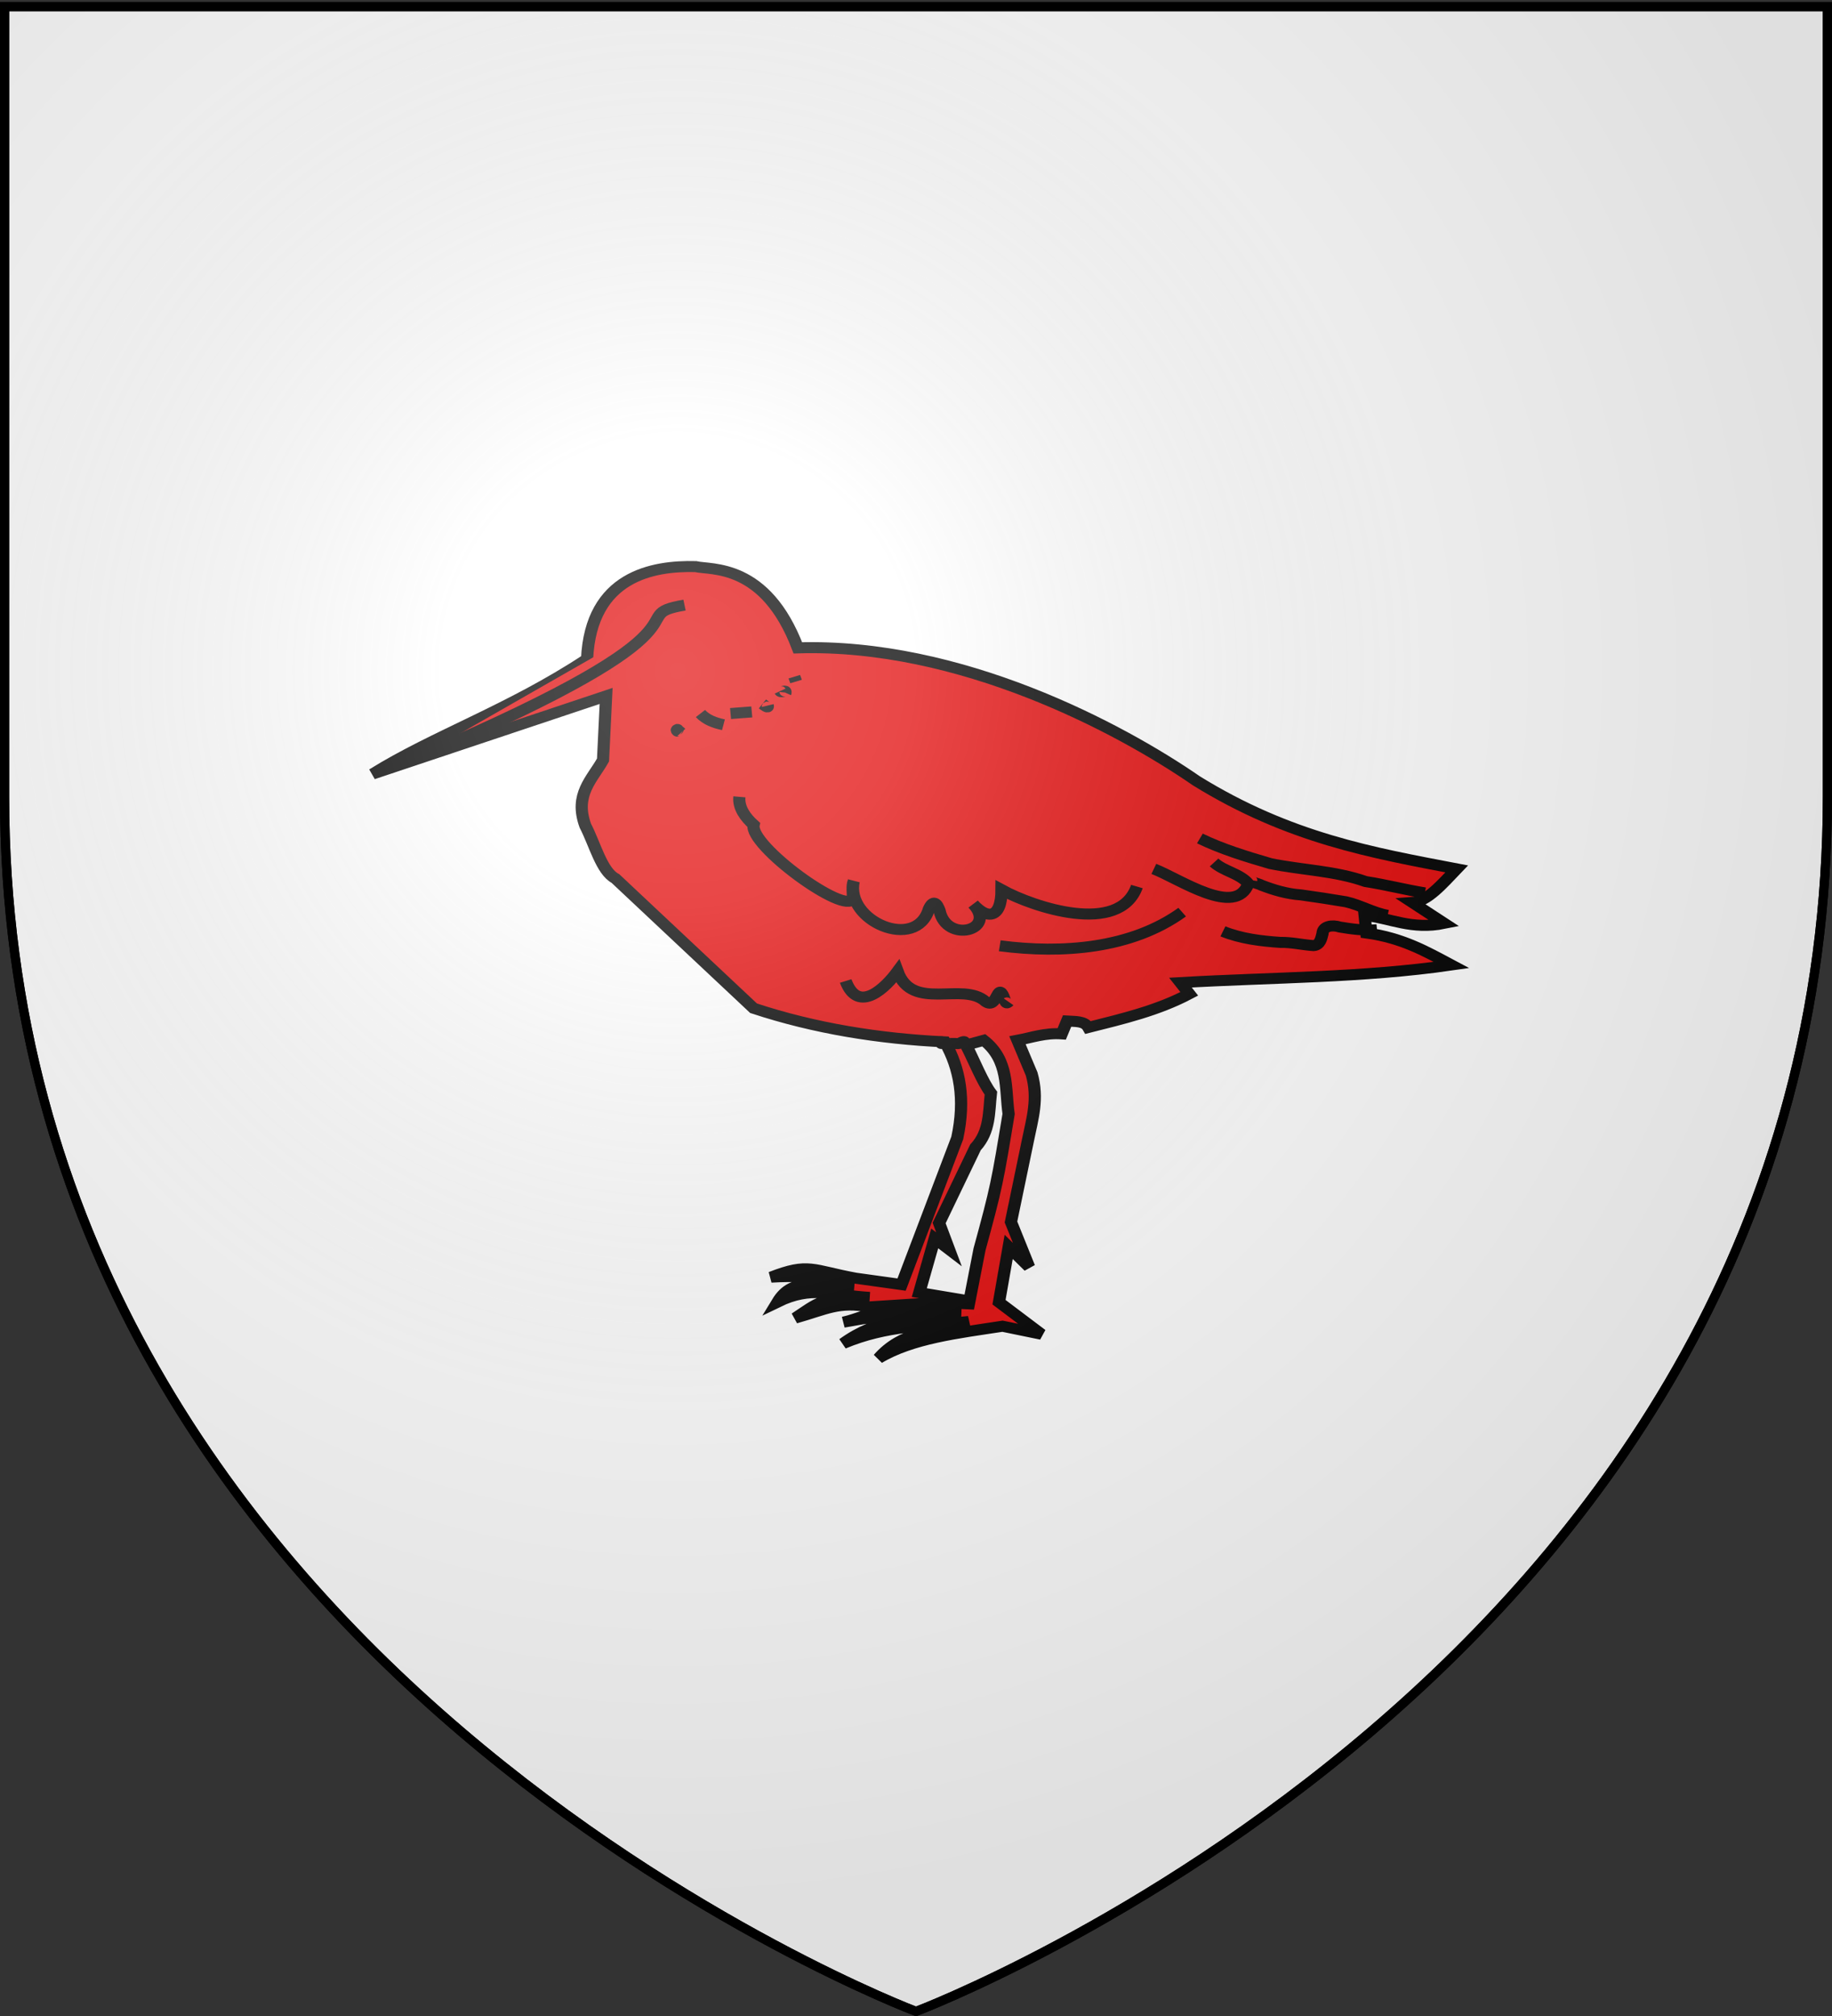 <svg xmlns="http://www.w3.org/2000/svg" xmlns:xlink="http://www.w3.org/1999/xlink" width="600" height="660" version="1.0"><rect width="100%" height="100%" fill="#333333" stroke="none"/><defs><linearGradient id="b"><stop offset="0" style="stop-color:white;stop-opacity:.314"/><stop offset=".19" style="stop-color:white;stop-opacity:.251"/><stop offset=".6" style="stop-color:#6b6b6b;stop-opacity:.125"/><stop offset="1" style="stop-color:black;stop-opacity:.125"/></linearGradient><linearGradient id="a"><stop offset="0" style="stop-color:#fd0000;stop-opacity:1"/><stop offset=".5" style="stop-color:#e77275;stop-opacity:.659"/><stop offset="1" style="stop-color:black;stop-opacity:.323"/></linearGradient><radialGradient xlink:href="#b" id="c" cx="221.445" cy="226.331" r="300" fx="221.445" fy="226.331" gradientTransform="matrix(1.353 0 0 1.349 -77.63 -85.747)" gradientUnits="userSpaceOnUse"/></defs><g style="display:inline"><path d="M300 658.5s298.5-112.32 298.5-397.772V2.176H1.5v258.552C1.5 546.18 300 658.5 300 658.5z" style="fill:#fff;fill-opacity:1;fill-rule:evenodd;stroke:#000;stroke-width:3;stroke-linecap:butt;stroke-linejoin:miter;stroke-miterlimit:4;stroke-opacity:1;stroke-dasharray:none"/><g style="fill:#e20909;fill-opacity:1"><path d="M94.543 740.99c.631-15.583 11.207-17.501 18.352-17.303 2.661.686 11.824-.711 17.303 15.205 27.398-.946 54.404 14.93 67.415 24.87 15.737 10.769 29.862 13.478 44.045 16.478-2.497 2.884-4.994 6.102-7.49 6.292l5.392 3.895c-5.543 1.25-9.017-.95-13.483-1.498l.3 3.296c6.134.926 10.182 3.52 14.382 5.993-14.956 2.397-30.531 2.317-45.842 3.295l1.498 2.098c-5.425 3.17-11.267 4.668-17.079 6.292-.637-1.24-2.196-1.1-3.595-1.199l-.899 2.397c-2.805-.216-5.048.69-7.49 1.199l2.396 6.292c1.198 4.653.11 8.393-.599 12.284l-2.897 15.421 3.069 8.411-3.456-3.756-1.638 10.348 7.191 5.992-6.591-1.498c-7.55 1.279-15.329 2.264-20.974 5.993 3.898-4.924 9.009-5.087 15.26-6.874-7.146.85-13.85.668-21.255 4.107 5.688-4.574 11.983-5.146 19.914-5.535-5.768-.69-11.064-.233-19.866 1.553 4.73-1.221 8.157-4.303 21.228-3.439l1.798-10.187c2.89-11.692 3.024-12.646 4.921-25.33-.614-4.818.109-10.018-4.194-13.782l-2.997.899c1.399 3.04 2.797 6.952 4.195 8.988-.355 3.512-.123 7.17-2.613 10.149l-6.148 14.149 1.67 4.92-2.412-2.036-2.61 10.133 8.09 1.498-16.532 1.181c-5.276-1.059-7.267.436-12.543 2.079 3.697-2.669 4.713-4.26 12.596-3.859-6.508-.436-9.893-2.205-15.592.862 2.73-4.99 6.718-2.708 12.895-2.66-6.856-1.047-5.617-2.514-13.981-1.991 6.397-2.753 6.873-1.314 14.281.194l7.79 1.198 9.416-27.427c1.407-7.196.448-13.04-2.097-17.978-11.164-.587-21.994-2.51-32.36-6.292l-23.37-24.269c-2.345-1.355-3.459-6.402-5.093-9.888-1.921-5.846 1.182-8.679 2.996-12.284l.524-11.985-39.492 14.6c10.386-7.164 23.293-12.014 36.271-21.491z" style="fill:#e20909;fill-opacity:1;stroke:#000;stroke-width:2.061;stroke-linecap:butt;stroke-linejoin:miter;stroke-miterlimit:4;stroke-opacity:1;stroke-dasharray:none" transform="matrix(1.936 0 0 1.75 9.239 -1080.96)"/><path d="M112.753 735.328a2.513 2.48 0 1 1 0-.025" style="fill:#e20909;fill-opacity:1;stroke:none" transform="matrix(1.936 0 0 1.75 9.239 -1080.96)"/><path d="M120.31 766.757c-.2 2.067 1.065 3.902 2.41 5.233-.793 3.884 15.62 17.076 16.802 13.799.014-1.059-.202-2.345.133-3.247-1.51 7.425 10.533 13.19 12.715 5.189.757-1.828 1.344-1.072 1.798.3 1.181 6.231 9.847 3.67 5.693-1.2 2.35 2.88 4.796 2.807 4.794-2.696 5.46 3.299 19.907 8.626 22.904-.595M190.422 780.24c4.405 1.893 13.848 9.141 15.992 2.758-1.481-1.924-4.116-2.285-5.805-3.956M198.213 774.547c3.777 2.02 7.86 3.39 11.923 4.703 5.347 1.216 10.955 1.336 16.106 3.357 3.368.576 6.661 1.517 10.022 2.128M206.902 782.338c-.077.417 1.248.64 1.712.95 2.126.914 4.36 1.636 6.68 1.815 2.55.394 5.097.813 7.63 1.29 2.434.606 4.579 2.048 7.048 2.536M164.355 794.622c10.534 1.532 22.247.574 30.861-6.292M202.108 791.925c3.048 1.362 6.407 1.818 9.707 2.065 1.897-.045 3.749.461 5.628.604 1.104-.101 1.315-1.373 1.514-2.25.048-1.523 1.801-1.64 2.917-1.229 2.078.394 4.183.684 6.3.51M138.288 801.214c2.163 6.346 6.84 1.129 8.782-1.801 2.517 7.618 11.056 1.802 14.907 5.671 1.976 1.492 1.944-3.764 3.033-.927.126.26.297 1.657.843.951M154.168 812.6c.8 0-.1-.1.3.299.01.01.826 0 .899 0h1.498c.2 0 .41.063.599 0 .212-.07.387-.229.6-.3.66-.22-.083.383.598-.3M109.525 754.173c.799 0-.1-.1.3.3.07.07.21-.045.299 0 .126.063.2.2.3.3M113.72 751.177c1.034 1.204 2.385 1.736 3.894 2.097M118.813 751.177l3.595-.3M124.206 749.38c.174.128 1.083.99.899.299M127.202 746.982c.203.401.985-.392.91.273l-.008.021-.003.006M129.6 744.286l.299.899" style="fill:#e20909;stroke:#000;stroke-width:2.061;stroke-linecap:butt;stroke-linejoin:miter;stroke-miterlimit:4;stroke-opacity:1;stroke-dasharray:none;fill-opacity:1" transform="matrix(1.936 0 0 1.75 9.239 -1080.96)"/><path d="M65.923 367.01c53.663-25.316 33.977-26.376 45.105-28.529" style="color:#000;fill:#e20909;stroke:#000;stroke-width:2.061;stroke-linecap:butt;stroke-linejoin:bevel;stroke-miterlimit:4;stroke-opacity:1;stroke-dasharray:none;stroke-dashoffset:0;marker:none;visibility:visible;display:inline;overflow:visible;enable-background:accumulate;fill-opacity:1" transform="matrix(1.936 0 0 1.75 9.239 -394.25)"/></g></g><path d="M300 658.5s298.5-112.32 298.5-397.772V2.176H1.5v258.552C1.5 546.18 300 658.5 300 658.5z" style="opacity:1;fill:url(#c);fill-opacity:1;fill-rule:evenodd;stroke:none;stroke-width:1px;stroke-linecap:butt;stroke-linejoin:miter;stroke-opacity:1"/><path d="M300 658.5S1.5 546.18 1.5 260.728V2.176h597v258.552C598.5 546.18 300 658.5 300 658.5z" style="opacity:1;fill:none;fill-opacity:1;fill-rule:evenodd;stroke:#000;stroke-width:3;stroke-linecap:butt;stroke-linejoin:miter;stroke-miterlimit:4;stroke-dasharray:none;stroke-opacity:1"/></svg>